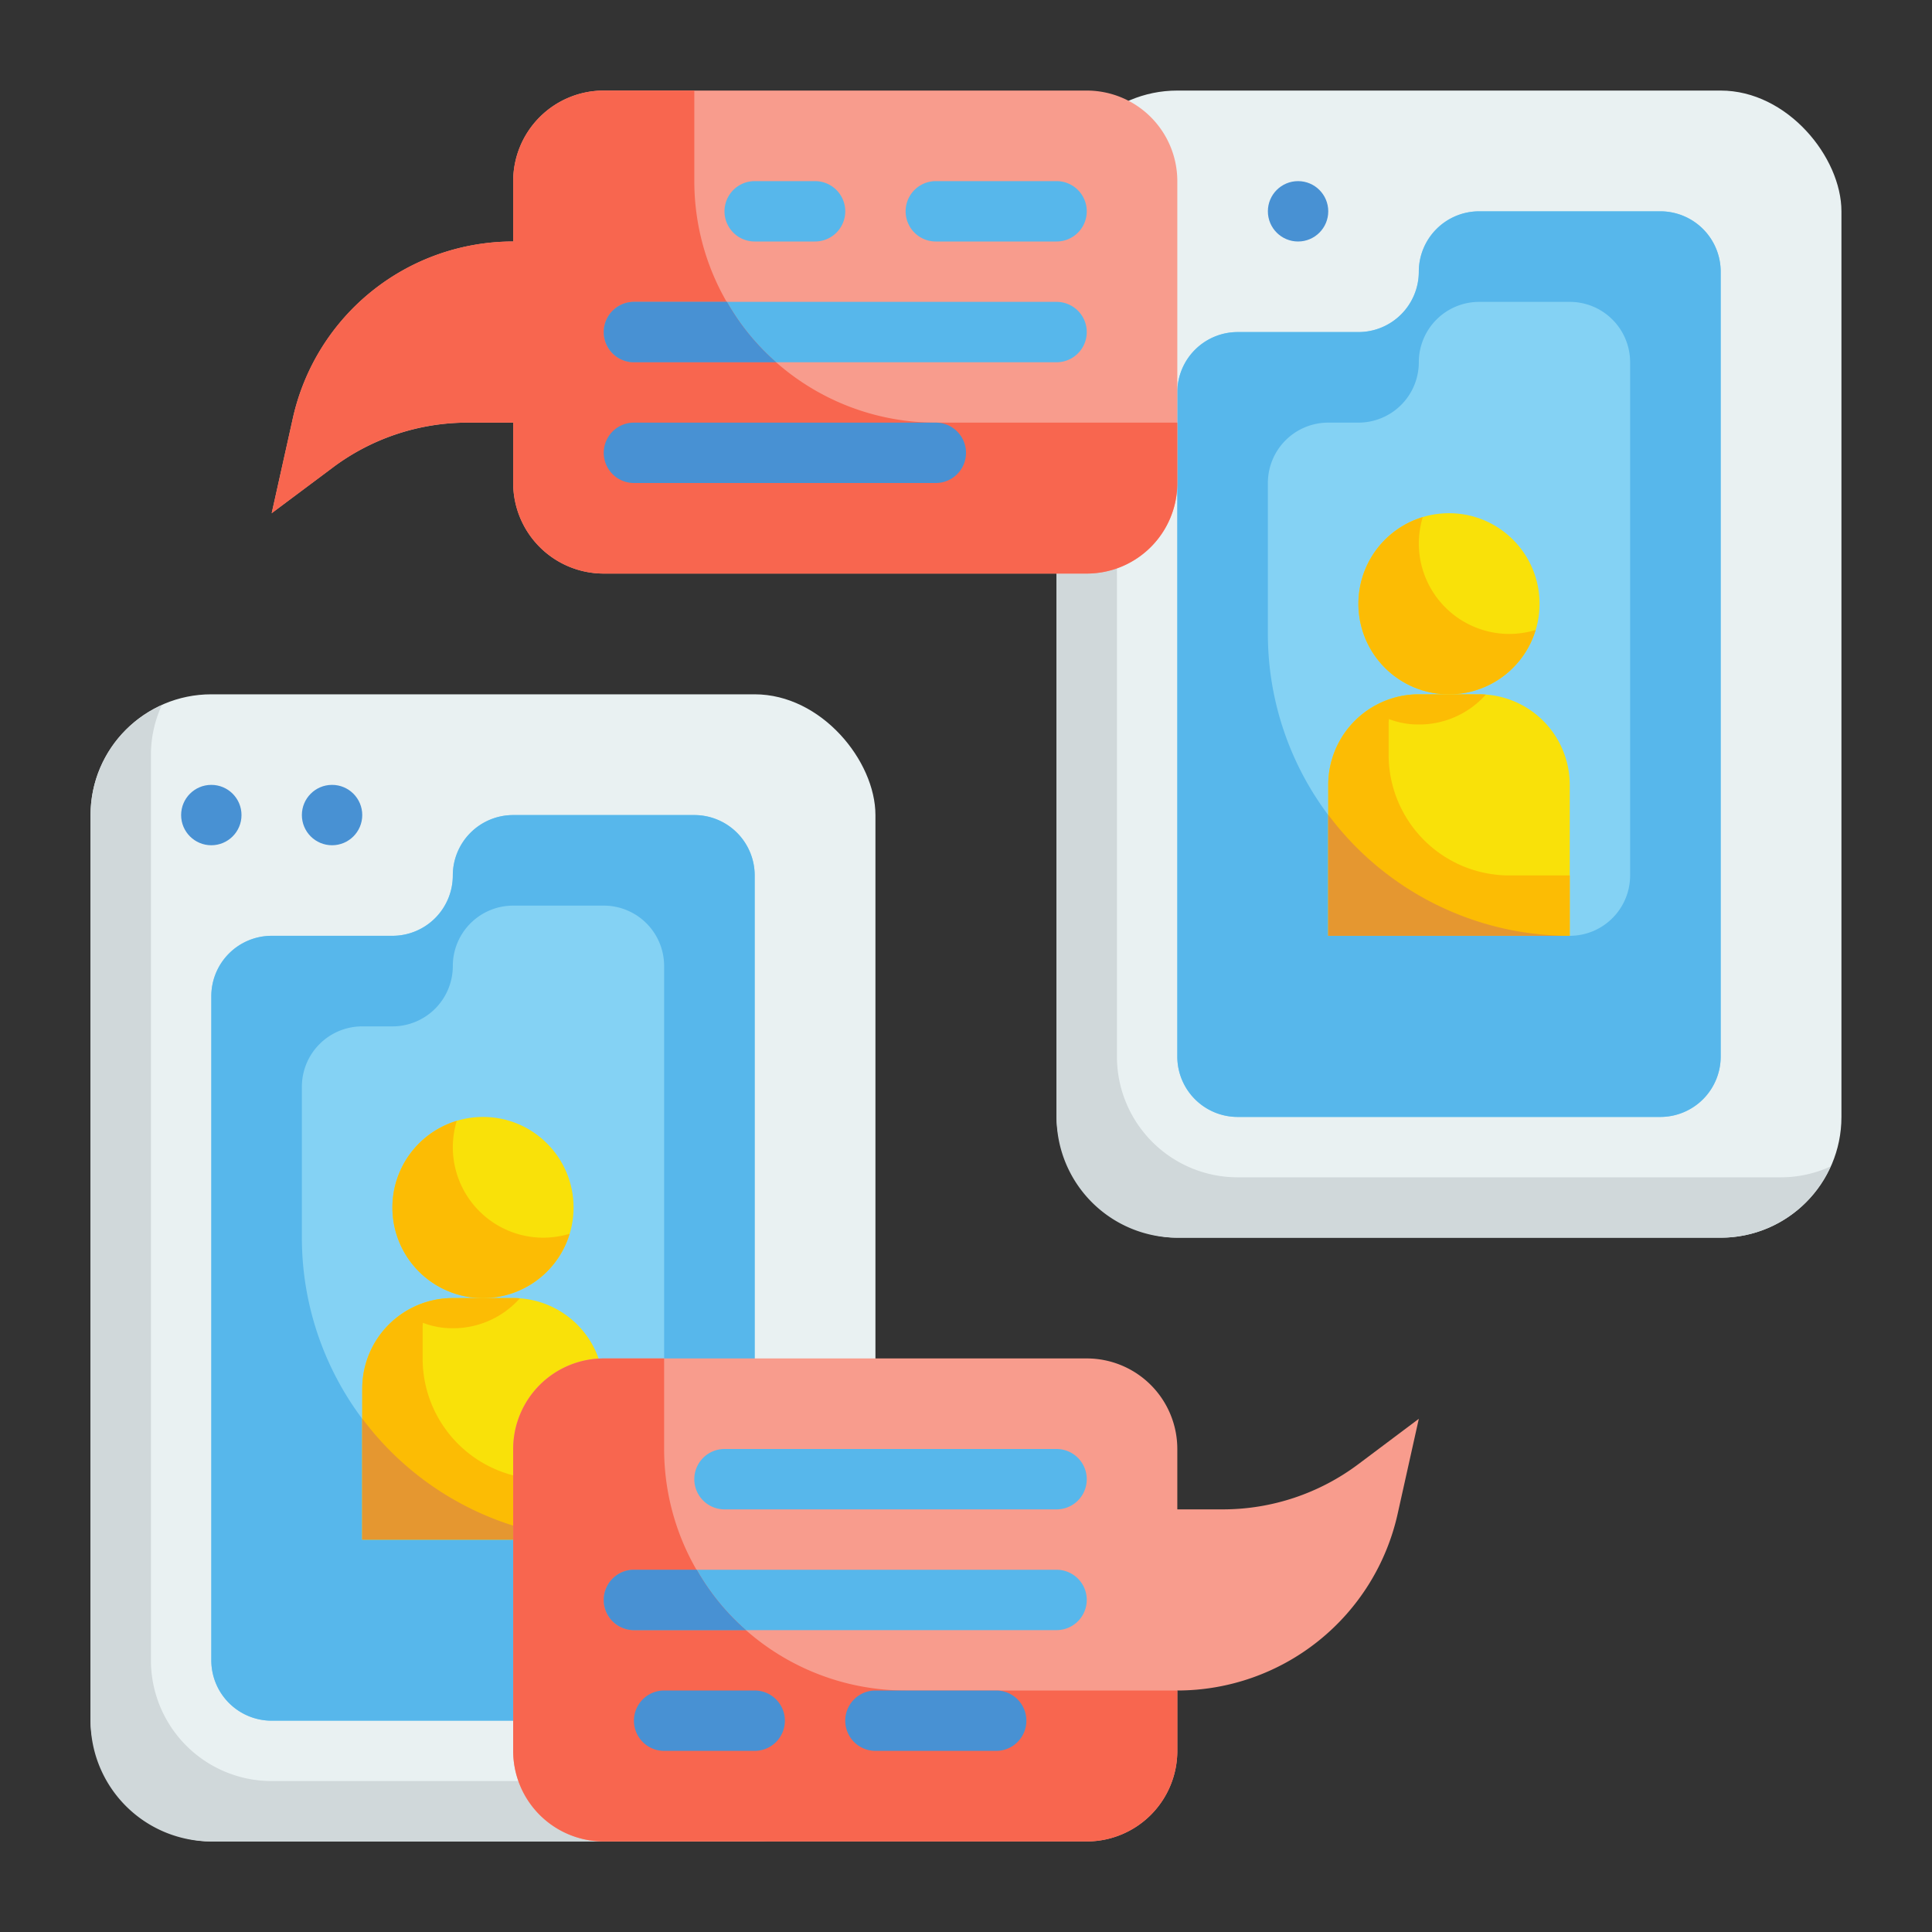<svg height="512" viewBox="0 0 64 64" width="512" xmlns="http://www.w3.org/2000/svg"><rect x="0" y="0" width="64" height="64" fill="#333333" stroke="none"/><g id="Flat"><g id="Color_copy" data-name="Color copy"><rect fill="#e9f1f2" height="38" rx="4" width="26" x="3" y="23"/><path d="m15 29a2 2 0 0 1 -2 2h-4a2 2 0 0 0 -2 2v22a2 2 0 0 0 2 2h14a2 2 0 0 0 2-2v-26a2 2 0 0 0 -2-2h-6a2 2 0 0 0 -2 2z" fill="#84d2f4"/><path d="m28.64 58.64a3.988 3.988 0 0 1 -3.64 2.36h-18a4 4 0 0 1 -4-4v-30a3.988 3.988 0 0 1 2.36-3.64 3.931 3.931 0 0 0 -.36 1.64v30a4 4 0 0 0 4 4h18a3.931 3.931 0 0 0 1.64-.36z" fill="#d0d8da"/><path d="m23 27h-6a2 2 0 0 0 -2 2 2 2 0 0 1 -2 2h-4a2 2 0 0 0 -2 2v22a2 2 0 0 0 2 2h14a2 2 0 0 0 2-2v-26a2 2 0 0 0 -2-2zm-1 22a2 2 0 0 1 -2 2 10 10 0 0 1 -10-10v-5a2 2 0 0 1 2-2h1a2 2 0 0 0 2-2 2 2 0 0 1 2-2h3a2 2 0 0 1 2 2z" fill="#57b7eb"/><circle cx="7" cy="27" fill="#4891d3" r="1"/><circle cx="11" cy="27" fill="#4891d3" r="1"/><path d="m15 43h2a3 3 0 0 1 3 3v5a0 0 0 0 1 0 0h-8a0 0 0 0 1 0 0v-5a3 3 0 0 1 3-3z" fill="#f9e109"/><path d="m20 49v2h-8v-5a3 3 0 0 1 3-3h2a1.62 1.62 0 0 1 .22.01 2.961 2.961 0 0 1 -2.22.99 2.718 2.718 0 0 1 -.99-.18 1.087 1.087 0 0 0 -.01.18v1a4 4 0 0 0 4 4z" fill="#fcbc04"/><circle cx="16" cy="40" fill="#f9e109" r="3"/><path d="m20 51h-8v-4.01a9.985 9.985 0 0 0 8 4.01z" fill="#e59730"/><path d="m18.87 40.87a3 3 0 1 1 -3.74-3.74 3.1 3.1 0 0 0 -.13.87 3 3 0 0 0 3 3 3.1 3.1 0 0 0 .87-.13z" fill="#fcbc04"/><rect fill="#e9f1f2" height="38" rx="4" width="26" x="35" y="3"/><path d="m47 9a2 2 0 0 1 -2 2h-4a2 2 0 0 0 -2 2v22a2 2 0 0 0 2 2h14a2 2 0 0 0 2-2v-26a2 2 0 0 0 -2-2h-6a2 2 0 0 0 -2 2z" fill="#84d2f4"/><path d="m60.64 38.64a3.988 3.988 0 0 1 -3.64 2.36h-18a4 4 0 0 1 -4-4v-30a3.988 3.988 0 0 1 2.36-3.64 3.931 3.931 0 0 0 -.36 1.64v30a4 4 0 0 0 4 4h18a3.931 3.931 0 0 0 1.64-.36z" fill="#d0d8da"/><path d="m55 7h-6a2 2 0 0 0 -2 2 2 2 0 0 1 -2 2h-4a2 2 0 0 0 -2 2v22a2 2 0 0 0 2 2h14a2 2 0 0 0 2-2v-26a2 2 0 0 0 -2-2zm-1 22a2 2 0 0 1 -2 2 10 10 0 0 1 -10-10v-5a2 2 0 0 1 2-2h1a2 2 0 0 0 2-2 2 2 0 0 1 2-2h3a2 2 0 0 1 2 2z" fill="#57b7eb"/><circle cx="43" cy="7" fill="#4891d3" r="1"/><path d="m11.005 15.5a7.482 7.482 0 0 1 4.488-1.5h1.507v2a3 3 0 0 0 3 3h16a3 3 0 0 0 3-3v-10a3 3 0 0 0 -3-3h-16a3 3 0 0 0 -3 3v2a7.48 7.48 0 0 0 -7.3 5.857l-.7 3.143z" fill="#f89c8d"/><path d="m39 14v2a3 3 0 0 1 -3 3h-16a3 3 0 0 1 -3-3v-2h-1.51a7.389 7.389 0 0 0 -4.48 1.5l-2.01 1.5.7-3.14a7.469 7.469 0 0 1 7.3-5.86v-2a3 3 0 0 1 3-3h3v3a8 8 0 0 0 8 8z" fill="#f8664f"/><path d="m31 16h-10a1 1 0 0 1 0-2h10a1 1 0 0 1 0 2z" fill="#4891d3"/><g fill="#57b7eb"><path d="m35 12h-14a1 1 0 0 1 0-2h14a1 1 0 0 1 0 2z"/><path d="m35 8h-4a1 1 0 0 1 0-2h4a1 1 0 0 1 0 2z"/><path d="m27 8h-2a1 1 0 0 1 0-2h2a1 1 0 0 1 0 2z"/></g><path d="m25.71 12h-4.71a1 1 0 0 1 0-2h3.08a7.691 7.691 0 0 0 1.63 2z" fill="#f8664f"/><path d="m25.71 12h-4.71a1 1 0 0 1 0-2h3.08a7.691 7.691 0 0 0 1.63 2z" fill="#4891d3"/><path d="m47 23h2a3 3 0 0 1 3 3v5a0 0 0 0 1 0 0h-8a0 0 0 0 1 0 0v-5a3 3 0 0 1 3-3z" fill="#f9e109"/><path d="m52 29v2h-8v-5a3 3 0 0 1 3-3h2a1.62 1.62 0 0 1 .22.01 2.961 2.961 0 0 1 -2.22.99 2.718 2.718 0 0 1 -.99-.18 1.087 1.087 0 0 0 -.01.18v1a4 4 0 0 0 4 4z" fill="#fcbc04"/><circle cx="48" cy="20" fill="#f9e109" r="3"/><path d="m52 31h-8v-4.01a9.985 9.985 0 0 0 8 4.01z" fill="#e59730"/><path d="m50.87 20.87a3 3 0 1 1 -3.74-3.74 3.1 3.1 0 0 0 -.13.87 3 3 0 0 0 3 3 3.1 3.1 0 0 0 .87-.13z" fill="#fcbc04"/><path d="m45 48.5a7.482 7.482 0 0 1 -4.493 1.5h-1.507v-2a3 3 0 0 0 -3-3h-16a3 3 0 0 0 -3 3v10a3 3 0 0 0 3 3h16a3 3 0 0 0 3-3v-2a7.48 7.48 0 0 0 7.3-5.857l.7-3.143z" fill="#f89c8d"/><path d="m30 56h9v2a3 3 0 0 1 -3 3h-16a3 3 0 0 1 -3-3v-10a3 3 0 0 1 3-3h2v3a8 8 0 0 0 8 8z" fill="#f8664f"/><path d="m35 50h-11a1 1 0 0 1 0-2h11a1 1 0 0 1 0 2z" fill="#57b7eb"/><path d="m35 54h-14a1 1 0 0 1 0-2h14a1 1 0 0 1 0 2z" fill="#57b7eb"/><path d="m25 58h-3a1 1 0 0 1 0-2h3a1 1 0 0 1 0 2z" fill="#4891d3"/><path d="m33 58h-4a1 1 0 0 1 0-2h4a1 1 0 0 1 0 2z" fill="#4891d3"/><path d="m24.71 54h-3.71a1 1 0 0 1 0-2h2.08a7.691 7.691 0 0 0 1.63 2z" fill="#f8664f"/><path d="m24.71 54h-3.71a1 1 0 0 1 0-2h2.08a7.691 7.691 0 0 0 1.63 2z" fill="#4891d3"/></g></g></svg>